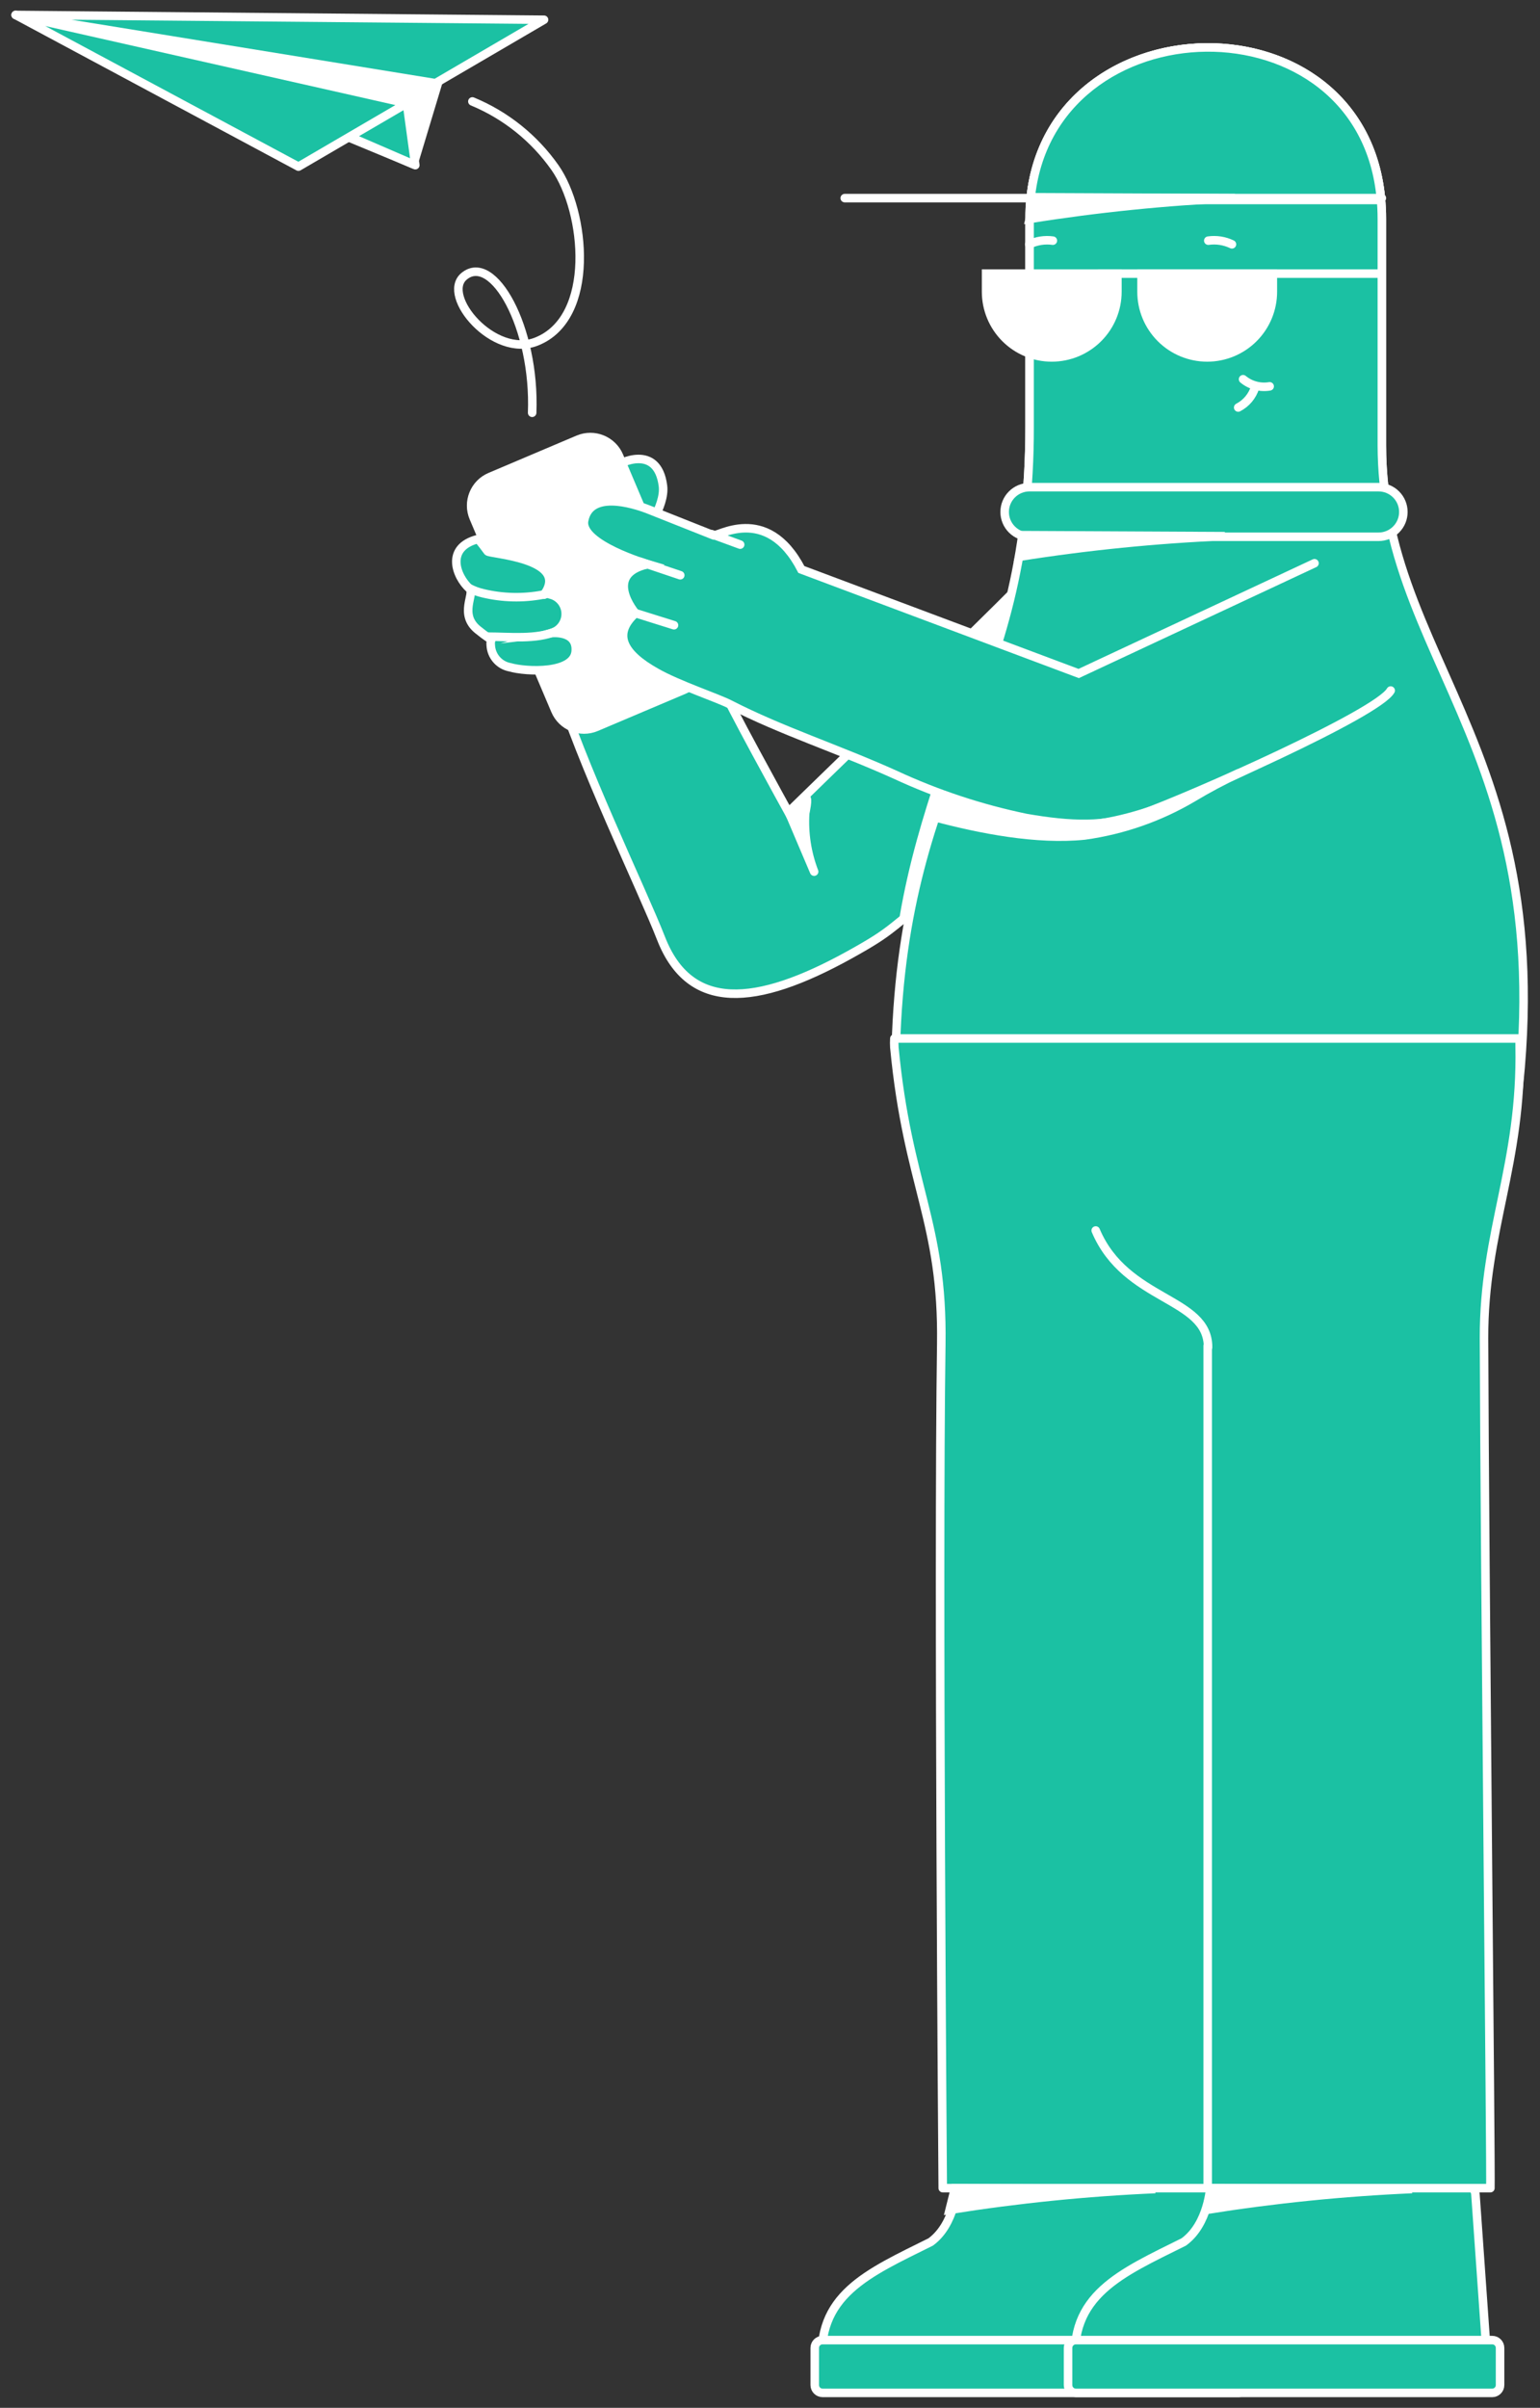 <svg width="103" height="161" viewBox="0 0 103 161" fill="none"
    xmlns="http://www.w3.org/2000/svg">
    <rect x="0" y="0" width="103" height="161" fill="#333333" stroke="none"/>
    <path fill-rule="evenodd" clip-rule="evenodd" d="M41.245 31.157C41.335 31.001 43.981 29.616 44.342 32.5C44.505 33.819 43.088 35.9 42.793 35.589C42.793 35.589 41.007 31.533 41.245 31.157Z" fill="#1BC1A3"/>
    <path d="M41.245 31.157C41.335 31.001 43.981 29.616 44.342 32.5C44.505 33.819 43.088 35.9 42.793 35.589C42.793 35.589 41.007 31.533 41.245 31.157Z" stroke="white" stroke-width="0.57" stroke-miterlimit="22.93" stroke-linecap="round"/>
    <path fill-rule="evenodd" clip-rule="evenodd" d="M68.566 38.8C64.65 42.782 53.574 53.457 52.73 54.301C52.73 54.301 48.356 46.379 48.356 46.026C48.356 45.15 47.872 45.731 48.913 41.799C49.172 40.936 49.163 40.015 48.886 39.157C48.61 38.3 48.079 37.547 47.364 36.998C45.185 35.081 43.063 36.015 44.087 38.587C44.49 39.336 44.997 40.023 45.595 40.627V42.905C29.759 37.883 36.018 41.619 37.157 45.477C38.795 50.95 42.965 59.544 44.21 62.739C46.127 67.654 50.535 67.318 56.802 63.853C59.981 62.092 59.26 62.215 63.315 59.175C67.501 56.005 69.869 46.46 68.657 41.356C68.599 41.168 68.566 38.8 68.566 38.8Z" fill="#1BC1A3"/>
    <path d="M68.566 38.8C64.65 42.782 53.574 53.457 52.73 54.301C52.73 54.301 48.356 46.379 48.356 46.026C48.356 45.15 47.872 45.731 48.913 41.799C49.172 40.936 49.163 40.015 48.886 39.157C48.61 38.3 48.079 37.547 47.364 36.998C45.185 35.081 43.063 36.015 44.087 38.587C44.49 39.336 44.997 40.023 45.595 40.627V42.905C29.759 37.883 36.018 41.619 37.157 45.477C38.795 50.95 42.965 59.544 44.21 62.739C46.127 67.654 50.535 67.318 56.802 63.853C59.981 62.092 59.26 62.215 63.315 59.175C67.501 56.005 69.869 46.46 68.657 41.356C68.599 41.168 68.566 38.8 68.566 38.8Z" stroke="white" stroke-width="0.57" stroke-miterlimit="22.93" stroke-linecap="round"/>
    <path d="M38.669 29.389L32.786 31.883C31.724 32.333 31.227 33.559 31.678 34.622L37.138 47.505C37.589 48.567 38.815 49.063 39.877 48.613L45.76 46.119C46.823 45.669 47.319 44.443 46.868 43.381L41.408 30.497C40.958 29.435 39.731 28.939 38.669 29.389Z" fill="white"/>
    <path d="M38.669 29.389L32.786 31.883C31.724 32.333 31.227 33.559 31.678 34.622L37.138 47.505C37.589 48.567 38.815 49.063 39.877 48.613L45.76 46.119C46.823 45.669 47.319 44.443 46.868 43.381L41.408 30.497C40.958 29.435 39.731 28.939 38.669 29.389Z" stroke="white" stroke-width="0.57" stroke-miterlimit="22.93" stroke-linecap="round"/>
    <path fill-rule="evenodd" clip-rule="evenodd" d="M52.755 54.292L54.451 58.282C53.973 57.037 53.769 55.704 53.853 54.374C53.853 54.374 54.083 53.35 53.91 53.374L52.755 54.292Z" fill="white"/>
    <path d="M52.755 54.292L54.451 58.282C53.973 57.037 53.769 55.704 53.853 54.374C53.853 54.374 54.083 53.35 53.91 53.374L52.755 54.292Z" stroke="white" stroke-width="0.57" stroke-linecap="round" stroke-linejoin="round"/>
    <path fill-rule="evenodd" clip-rule="evenodd" d="M68.575 39.307L65.814 41.895C64.176 49.49 61.718 53.947 60.44 61.394C62.078 60.034 63.266 58.936 64.905 57.543L68.575 39.307Z" fill="white"/>
    <path d="M68.575 39.307L65.814 41.895C64.176 49.49 61.718 53.947 60.44 61.394C62.078 60.034 63.266 58.936 64.905 57.543L68.575 39.307Z" stroke="white" stroke-width="0.57" stroke-miterlimit="22.93" stroke-linecap="round"/>
    <path fill-rule="evenodd" clip-rule="evenodd" d="M64.012 146.195H81.216C81.353 146.201 81.483 146.258 81.58 146.356C81.677 146.453 81.734 146.583 81.74 146.72L82.559 158.32H55.016C54.5 153.462 58.056 151.996 62.25 149.906C63.889 148.702 64.012 146.195 64.012 146.195Z" fill="#1BC1A3"/>
    <path d="M64.012 146.195H81.216C81.353 146.201 81.483 146.258 81.58 146.356C81.677 146.453 81.734 146.583 81.74 146.72L82.559 158.32H55.016C54.5 153.462 58.056 151.996 62.25 149.906C63.889 148.702 64.012 146.195 64.012 146.195Z" stroke="white" stroke-width="0.57" stroke-linecap="round" stroke-linejoin="round"/>
    <path d="M82.855 156.469H55.017C54.727 156.469 54.492 156.703 54.492 156.993V159.475C54.492 159.765 54.727 160 55.017 160H82.855C83.144 160 83.379 159.765 83.379 159.475V156.993C83.379 156.703 83.144 156.469 82.855 156.469Z" fill="#1BC1A3"/>
    <path d="M82.855 156.469H55.017C54.727 156.469 54.492 156.703 54.492 156.993V159.475C54.492 159.765 54.727 160 55.017 160H82.855C83.144 160 83.379 159.765 83.379 159.475V156.993C83.379 156.703 83.144 156.469 82.855 156.469Z" stroke="white" stroke-width="0.57" stroke-linecap="round" stroke-linejoin="round"/>
    <path fill-rule="evenodd" clip-rule="evenodd" d="M80.953 146.195H98.157C98.295 146.201 98.424 146.258 98.522 146.356C98.619 146.453 98.676 146.583 98.682 146.72L99.501 158.32H71.942C71.425 153.462 74.981 151.996 79.175 149.906C80.83 148.702 80.953 146.195 80.953 146.195Z" fill="#1BC1A3"/>
    <path d="M80.953 146.195H98.157C98.295 146.201 98.424 146.258 98.522 146.356C98.619 146.453 98.676 146.583 98.682 146.72L99.501 158.32H71.942C71.425 153.462 74.981 151.996 79.175 149.906C80.83 148.702 80.953 146.195 80.953 146.195Z" stroke="white" stroke-width="0.57" stroke-linecap="round" stroke-linejoin="round"/>
    <path d="M99.805 156.469H71.958C71.669 156.469 71.434 156.703 71.434 156.993V159.475C71.434 159.765 71.669 160 71.958 160H99.805C100.094 160 100.329 159.765 100.329 159.475V156.993C100.329 156.703 100.094 156.469 99.805 156.469Z" fill="#1BC1A3"/>
    <path d="M99.805 156.469H71.958C71.669 156.469 71.434 156.703 71.434 156.993V159.475C71.434 159.765 71.669 160 71.958 160H99.805C100.094 160 100.329 159.765 100.329 159.475V156.993C100.329 156.703 100.094 156.469 99.805 156.469Z" stroke="white" stroke-width="0.57" stroke-linecap="round" stroke-linejoin="round"/>
    <path fill-rule="evenodd" clip-rule="evenodd" d="M68.862 14.607C68.862 21.62 68.862 21.497 68.862 28.535C68.862 47.049 60.44 50.957 59.916 70.005C59.818 73.487 62.931 73.052 63.463 77.73C67.396 78.689 77.915 74.847 81.855 75.805C85.771 74.847 96.126 82.629 100.051 81.671C106.941 51.408 92.399 45.517 92.424 29.763V14.632C92.424 -0.909 68.878 -0.377 68.862 14.607Z" fill="#1BC1A3"/>
    <path d="M68.862 14.607C68.862 21.62 68.862 21.497 68.862 28.535C68.862 47.049 60.44 50.957 59.916 70.005C59.818 73.487 62.931 73.052 63.463 77.73C67.396 78.689 77.915 74.846 81.855 75.805C85.771 74.846 96.126 82.629 100.051 81.671C106.941 51.408 92.399 45.517 92.424 29.763V14.632C92.424 -0.909 68.878 -0.377 68.862 14.607Z" stroke="white" stroke-width="0.57" stroke-linecap="round" stroke-linejoin="round"/>
    <path fill-rule="evenodd" clip-rule="evenodd" d="M68.862 14.607C68.862 21.62 68.862 21.497 68.862 28.534C68.868 30.593 68.753 32.65 68.518 34.695H92.906C92.588 33.076 92.426 31.43 92.423 29.78V14.648C92.423 -0.909 68.878 -0.377 68.862 14.607Z" fill="#1BC1A3"/>
    <path d="M68.862 14.607C68.862 21.62 68.862 21.497 68.862 28.534C68.868 30.593 68.753 32.65 68.518 34.695H92.906C92.588 33.076 92.426 31.43 92.423 29.78V14.648C92.423 -0.909 68.878 -0.377 68.862 14.607Z" stroke="white" stroke-width="0.57" stroke-linecap="round" stroke-linejoin="round"/>
    <path fill-rule="evenodd" clip-rule="evenodd" d="M92.366 13.371C91.202 -0.449 70.164 -0.007 68.919 13.371H92.366Z" fill="#1BC1A3"/>
    <path d="M92.366 13.371C91.202 -0.449 70.164 -0.007 68.919 13.371H92.366Z" stroke="white" stroke-width="0.57" stroke-linecap="round" stroke-linejoin="round"/>
    <path fill-rule="evenodd" clip-rule="evenodd" d="M101.639 69.439C101.639 69.612 101.639 69.784 101.639 69.947C101.795 77.87 99.239 82.236 99.255 89.47C99.305 105.167 99.731 145.498 99.681 146.309H63.053C63.053 146.309 62.733 105.265 62.955 89.88C63.078 81.687 60.702 79.336 59.817 70.037C59.804 69.838 59.804 69.639 59.817 69.439H101.639Z" fill="#1BC1A3"/>
    <path d="M101.639 69.439C101.639 69.612 101.639 69.784 101.639 69.947C101.795 77.87 99.239 82.236 99.255 89.47C99.305 105.167 99.731 145.498 99.681 146.309H63.053C63.053 146.309 62.733 105.265 62.955 89.88C63.078 81.687 60.702 79.336 59.817 70.037C59.804 69.838 59.804 69.639 59.817 69.439H101.639Z" stroke="white" stroke-width="0.57" stroke-linecap="round" stroke-linejoin="round"/>
    <path fill-rule="evenodd" clip-rule="evenodd" d="M69.902 22.742C70.175 22.744 70.442 22.664 70.67 22.513C70.897 22.363 71.075 22.148 71.18 21.896C71.285 21.644 71.313 21.367 71.26 21.099C71.207 20.831 71.076 20.585 70.883 20.392C70.69 20.199 70.444 20.068 70.177 20.015C69.909 19.962 69.631 19.99 69.38 20.096C69.128 20.201 68.913 20.378 68.762 20.606C68.612 20.834 68.532 21.101 68.534 21.374C68.534 21.737 68.678 22.085 68.934 22.341C69.191 22.598 69.539 22.742 69.902 22.742Z" fill="white"/>
    <path d="M69.902 22.742C70.175 22.744 70.442 22.664 70.67 22.513C70.897 22.363 71.075 22.148 71.18 21.896C71.285 21.644 71.313 21.367 71.26 21.099C71.207 20.831 71.076 20.585 70.883 20.392C70.69 20.199 70.444 20.068 70.177 20.015C69.909 19.962 69.631 19.99 69.38 20.096C69.128 20.201 68.913 20.378 68.762 20.606C68.612 20.834 68.532 21.101 68.534 21.374C68.534 21.737 68.678 22.085 68.934 22.341C69.191 22.598 69.539 22.742 69.902 22.742Z" stroke="white" stroke-width="0.57" stroke-linecap="round" stroke-linejoin="round"/>
    <path fill-rule="evenodd" clip-rule="evenodd" d="M81.396 20.03C81.124 20.029 80.857 20.108 80.629 20.258C80.402 20.409 80.224 20.623 80.119 20.874C80.013 21.126 79.985 21.403 80.037 21.67C80.089 21.938 80.22 22.184 80.412 22.377C80.604 22.57 80.849 22.702 81.117 22.756C81.384 22.81 81.661 22.783 81.913 22.679C82.165 22.575 82.38 22.399 82.532 22.172C82.683 21.946 82.764 21.679 82.764 21.407C82.766 21.226 82.731 21.047 82.663 20.881C82.594 20.714 82.494 20.562 82.367 20.434C82.239 20.306 82.088 20.204 81.922 20.135C81.755 20.066 81.577 20.03 81.396 20.03Z" fill="white"/>
    <path d="M81.396 20.03C81.124 20.029 80.857 20.108 80.629 20.258C80.402 20.409 80.224 20.623 80.119 20.874C80.013 21.126 79.985 21.403 80.037 21.67C80.089 21.938 80.22 22.184 80.412 22.377C80.604 22.57 80.849 22.702 81.117 22.756C81.384 22.81 81.661 22.783 81.913 22.679C82.165 22.575 82.38 22.399 82.532 22.172C82.683 21.946 82.764 21.679 82.764 21.407C82.766 21.226 82.731 21.047 82.663 20.881C82.594 20.714 82.494 20.562 82.367 20.434C82.239 20.306 82.088 20.204 81.922 20.135C81.755 20.066 81.577 20.03 81.396 20.03Z" stroke="white" stroke-width="0.57" stroke-linecap="round" stroke-linejoin="round"/>
    <path d="M80.798 90.077C80.798 86.726 75.3 87.045 73.285 82.277" stroke="white" stroke-width="0.57" stroke-linecap="round" stroke-linejoin="round"/>
    <path d="M70.418 16.091C69.878 16.016 69.328 16.101 68.837 16.337" stroke="white" stroke-width="0.57" stroke-miterlimit="22.93" stroke-linecap="round"/>
    <path d="M80.814 16.091C81.354 16.014 81.904 16.1 82.396 16.337" stroke="white" stroke-width="0.57" stroke-miterlimit="22.93" stroke-linecap="round"/>
    <path fill-rule="evenodd" clip-rule="evenodd" d="M92.202 32.574H68.853C68.413 32.574 67.991 32.749 67.68 33.06C67.369 33.371 67.194 33.793 67.194 34.233C67.194 34.673 67.369 35.095 67.68 35.406C67.991 35.717 68.413 35.892 68.853 35.892H92.202C92.642 35.892 93.064 35.717 93.375 35.406C93.686 35.095 93.861 34.673 93.861 34.233C93.861 33.793 93.686 33.371 93.375 33.06C93.064 32.749 92.642 32.574 92.202 32.574Z" fill="#1BC1A3"/>
    <path d="M92.202 32.574H68.853C68.413 32.574 67.991 32.749 67.68 33.06C67.369 33.371 67.194 33.793 67.194 34.233C67.194 34.673 67.369 35.095 67.68 35.406C67.991 35.717 68.413 35.892 68.853 35.892H92.202C92.642 35.892 93.064 35.717 93.375 35.406C93.686 35.095 93.861 34.673 93.861 34.233C93.861 33.793 93.686 33.371 93.375 33.06C93.064 32.749 92.642 32.574 92.202 32.574Z" stroke="white" stroke-width="0.57" stroke-miterlimit="22.93" stroke-linecap="round"/>
    <path d="M92.423 13.247H56.499" stroke="white" stroke-width="0.57" stroke-miterlimit="22.93" stroke-linecap="round"/>
    <path fill-rule="evenodd" clip-rule="evenodd" d="M68.526 35.785L68.173 37.227C72.726 36.507 77.316 36.047 81.92 35.851L68.526 35.785Z" fill="white"/>
    <path d="M68.526 35.785L68.173 37.227C72.726 36.507 77.316 36.047 81.92 35.851L68.526 35.785Z" stroke="white" stroke-width="0.57" stroke-miterlimit="22.93" stroke-linecap="round"/>
    <path fill-rule="evenodd" clip-rule="evenodd" d="M63.873 146.318L63.512 147.76C68.067 147.035 72.66 146.57 77.267 146.368L63.873 146.318Z" fill="white"/>
    <path d="M63.873 146.318L63.512 147.76C68.067 147.035 72.66 146.57 77.267 146.368L63.873 146.318Z" stroke="white" stroke-width="0.57" stroke-miterlimit="22.93" stroke-linecap="round"/>
    <path fill-rule="evenodd" clip-rule="evenodd" d="M81.044 146.318L80.683 147.76C85.238 147.035 89.83 146.57 94.438 146.368L81.044 146.318Z" fill="white"/>
    <path d="M81.044 146.318L80.683 147.76C85.238 147.035 89.83 146.57 94.438 146.368L81.044 146.318Z" stroke="white" stroke-width="0.57" stroke-miterlimit="22.93" stroke-linecap="round"/>
    <path fill-rule="evenodd" clip-rule="evenodd" d="M69.222 13.19L68.87 14.639C73.414 13.915 77.996 13.45 82.593 13.247L69.222 13.19Z" fill="white"/>
    <path d="M69.222 13.19L68.87 14.639C73.414 13.915 77.996 13.45 82.593 13.247L69.222 13.19Z" stroke="white" stroke-width="0.57" stroke-miterlimit="22.93" stroke-linecap="round"/>
    <path fill-rule="evenodd" clip-rule="evenodd" d="M69.296 21.538C69.275 21.537 69.254 21.54 69.235 21.548C69.215 21.555 69.198 21.567 69.183 21.581C69.168 21.596 69.157 21.614 69.149 21.633C69.142 21.652 69.139 21.673 69.14 21.694C69.14 21.735 69.156 21.775 69.186 21.804C69.215 21.833 69.254 21.85 69.296 21.85C69.336 21.848 69.375 21.831 69.403 21.802C69.432 21.773 69.449 21.735 69.451 21.694C69.451 21.653 69.435 21.613 69.406 21.584C69.376 21.555 69.337 21.538 69.296 21.538Z" fill="white"/>
    <path d="M69.296 21.538C69.275 21.537 69.254 21.54 69.235 21.548C69.215 21.555 69.198 21.567 69.183 21.581C69.168 21.596 69.157 21.614 69.149 21.633C69.142 21.652 69.139 21.673 69.14 21.694C69.14 21.735 69.156 21.775 69.186 21.804C69.215 21.833 69.254 21.85 69.296 21.85C69.336 21.848 69.375 21.831 69.403 21.802C69.432 21.773 69.449 21.735 69.451 21.694C69.451 21.653 69.435 21.613 69.406 21.584C69.376 21.555 69.337 21.538 69.296 21.538Z" stroke="white" stroke-width="0.57" stroke-linecap="round" stroke-linejoin="round"/>
    <path fill-rule="evenodd" clip-rule="evenodd" d="M80.626 21.857C80.647 21.858 80.668 21.855 80.687 21.848C80.707 21.84 80.724 21.829 80.739 21.814C80.754 21.8 80.765 21.782 80.773 21.762C80.78 21.743 80.783 21.722 80.782 21.702C80.782 21.66 80.766 21.621 80.736 21.591C80.707 21.562 80.668 21.546 80.626 21.546C80.586 21.548 80.547 21.565 80.519 21.594C80.49 21.622 80.473 21.661 80.471 21.702C80.471 21.743 80.487 21.782 80.516 21.812C80.546 21.841 80.585 21.857 80.626 21.857Z" fill="white"/>
    <path d="M80.626 21.857C80.647 21.858 80.668 21.855 80.687 21.848C80.707 21.84 80.724 21.829 80.739 21.814C80.754 21.8 80.765 21.782 80.773 21.762C80.78 21.743 80.783 21.722 80.782 21.702C80.782 21.66 80.766 21.621 80.736 21.591C80.707 21.562 80.668 21.546 80.626 21.546C80.586 21.548 80.547 21.565 80.519 21.594C80.49 21.622 80.473 21.661 80.471 21.702C80.471 21.743 80.487 21.782 80.516 21.812C80.546 21.841 80.585 21.857 80.626 21.857Z" stroke="white" stroke-width="0.57" stroke-linecap="round" stroke-linejoin="round"/>
    <path d="M80.774 146.343V89.978" stroke="white" stroke-width="0.57" stroke-miterlimit="22.93" stroke-linecap="round"/>
    <path d="M73.523 18.295H92.415" stroke="white" stroke-width="0.57" stroke-miterlimit="22.93" stroke-linecap="round"/>
    <path fill-rule="evenodd" clip-rule="evenodd" d="M76.35 18.295H85.132V19.507C85.132 20.672 84.669 21.789 83.846 22.612C83.022 23.436 81.905 23.899 80.741 23.899C79.576 23.899 78.459 23.436 77.636 22.612C76.812 21.789 76.35 20.672 76.35 19.507V18.295Z" fill="white"/>
    <path d="M76.35 18.295H85.132V19.507C85.132 20.672 84.669 21.789 83.846 22.612C83.022 23.436 81.905 23.899 80.741 23.899C79.576 23.899 78.459 23.436 77.636 22.612C76.812 21.789 76.35 20.672 76.35 19.507V18.295Z" stroke="white" stroke-width="0.57" stroke-miterlimit="22.93" stroke-linecap="round"/>
    <path fill-rule="evenodd" clip-rule="evenodd" d="M65.953 18.295H74.735V19.507C74.735 20.672 74.273 21.789 73.449 22.612C72.626 23.436 71.509 23.899 70.344 23.899C69.18 23.899 68.063 23.436 67.239 22.612C66.416 21.789 65.953 20.672 65.953 19.507V18.295Z" fill="white"/>
    <path d="M65.953 18.295H74.735V19.507C74.735 20.672 74.273 21.789 73.449 22.612C72.626 23.436 71.509 23.899 70.344 23.899C69.18 23.899 68.063 23.436 67.239 22.612C66.416 21.789 65.953 20.672 65.953 19.507V18.295Z" stroke="white" stroke-width="0.57" stroke-miterlimit="22.93" stroke-linecap="round"/>
    <path d="M82.814 27.248C83.082 27.109 83.32 26.918 83.514 26.686C83.708 26.454 83.854 26.185 83.944 25.896" stroke="white" stroke-width="0.57" stroke-miterlimit="22.93" stroke-linecap="round"/>
    <path d="M83.141 25.357C83.386 25.56 83.671 25.707 83.978 25.789C84.285 25.871 84.606 25.886 84.919 25.833" stroke="white" stroke-width="0.57" stroke-miterlimit="22.93" stroke-linecap="round"/>
    <path fill-rule="evenodd" clip-rule="evenodd" d="M48.79 47.074C52.305 48.877 55.991 50.04 59.875 51.793C62.667 53.092 65.601 54.065 68.616 54.693C71.623 55.217 73.531 55.439 75.899 54.595C79.307 53.382 92.153 47.705 93.013 46.173C95.323 42.077 92.702 37.718 87.917 37.661L72.147 45.034L53.599 38.079C51.264 33.573 47.864 35.998 47.701 35.785L43.449 34.097C42.22 33.606 39.426 32.811 39.066 34.818C38.779 36.391 43.318 37.727 43.318 37.727C40.286 38.398 42.498 41.004 42.498 41.004C40.95 42.413 41.679 43.723 43.891 44.961C45.317 45.78 48.045 46.689 48.807 47.09" fill="#1BC1A3"/>
    <path d="M87.917 37.661L72.147 45.034L53.599 38.079C51.264 33.573 47.864 35.998 47.701 35.785L43.449 34.097C42.22 33.606 39.426 32.811 39.066 34.818C38.779 36.391 43.318 37.727 43.318 37.727C40.286 38.398 42.498 41.004 42.498 41.004C40.95 42.413 41.679 43.723 43.891 44.961C45.317 45.78 48.045 46.689 48.807 47.09C52.321 48.893 56.008 50.056 59.891 51.809C62.679 53.101 65.607 54.069 68.616 54.693C71.623 55.217 73.933 55.299 76.284 54.456C79.684 53.243 92.153 47.705 93.013 46.173" stroke="white" stroke-width="0.57" stroke-miterlimit="22.93" stroke-linecap="round"/>
    <path d="M42.818 37.562L45.497 38.464" stroke="white" stroke-width="0.57" stroke-linecap="round" stroke-linejoin="round"/>
    <path d="M47.586 35.711L49.504 36.416" stroke="white" stroke-width="0.57" stroke-linecap="round" stroke-linejoin="round"/>
    <path d="M42.465 40.986L45.079 41.806" stroke="white" stroke-width="0.57" stroke-linecap="round" stroke-linejoin="round"/>
    <path fill-rule="evenodd" clip-rule="evenodd" d="M32.618 36.866C32.684 37.038 38.033 37.309 36.452 39.668C36.622 39.697 36.789 39.738 36.952 39.791C37.218 39.886 37.446 40.064 37.605 40.297C37.763 40.531 37.844 40.808 37.835 41.09C37.826 41.373 37.727 41.645 37.554 41.867C37.381 42.09 37.141 42.252 36.87 42.331C36.87 42.331 38.582 42.126 38.509 43.494C38.459 45.083 35.174 44.928 34.109 44.616C33.761 44.552 33.445 44.373 33.211 44.106C32.978 43.84 32.841 43.503 32.823 43.15C32.758 42.462 33.241 43.15 31.955 42.109C30.668 41.069 31.774 39.709 31.406 39.365C30.496 38.546 29.767 36.604 31.963 36.047C32.012 36.039 32.618 36.866 32.618 36.866Z" fill="#1BC1A3"/>
    <path d="M32.618 36.866C32.684 37.038 38.033 37.309 36.452 39.668C36.622 39.697 36.789 39.738 36.952 39.791C37.218 39.886 37.446 40.064 37.605 40.297C37.763 40.531 37.844 40.808 37.835 41.09C37.826 41.373 37.727 41.645 37.554 41.867C37.381 42.09 37.141 42.252 36.87 42.331C36.87 42.331 38.582 42.126 38.509 43.494C38.459 45.083 35.174 44.928 34.109 44.616C33.761 44.552 33.445 44.373 33.211 44.106C32.978 43.84 32.841 43.503 32.823 43.15C32.758 42.462 33.241 43.15 31.955 42.109C30.668 41.069 31.774 39.709 31.406 39.365C30.496 38.546 29.767 36.604 31.963 36.047C32.012 36.039 32.618 36.866 32.618 36.866Z" stroke="white" stroke-width="0.57" stroke-miterlimit="22.93" stroke-linecap="round"/>
    <path d="M31.406 39.34C31.689 39.486 31.989 39.596 32.299 39.667C33.609 39.982 34.972 40.016 36.297 39.766H36.395" stroke="white" stroke-width="0.57" stroke-miterlimit="22.93" stroke-linecap="round"/>
    <path d="M32.618 42.569C34.044 42.569 35.895 42.782 37.19 42.208C37.222 42.197 37.252 42.18 37.28 42.159" stroke="white" stroke-width="0.57" stroke-miterlimit="22.93" stroke-linecap="round"/>
    <path fill-rule="evenodd" clip-rule="evenodd" d="M62.93 53.374L62.496 54.635C65.593 55.455 69.329 56.192 72.54 55.864C75.101 55.51 77.565 54.649 79.79 53.333C80.788 52.734 81.816 52.187 82.871 51.694C82.731 51.694 76.481 55.201 71.794 55.201C70.352 55.187 68.918 54.972 67.534 54.562L62.93 53.374Z" fill="white"/>
    <path d="M62.93 53.374L62.496 54.635C65.593 55.455 69.329 56.192 72.54 55.864C75.101 55.51 77.565 54.649 79.79 53.333C80.788 52.734 81.816 52.187 82.871 51.694C82.731 51.694 76.481 55.201 71.794 55.201C70.352 55.187 68.918 54.972 67.534 54.562L62.93 53.374Z" stroke="white" stroke-width="0.57" stroke-miterlimit="22.93" stroke-linecap="round"/>
    <path fill-rule="evenodd" clip-rule="evenodd" d="M5.223 1.68L27.654 10.986L29.325 5.448L5.223 1.68Z" fill="white"/>
    <path d="M5.223 1.68L27.654 10.986L29.325 5.448L5.223 1.68Z" stroke="white" stroke-width="0.57" stroke-linecap="round" stroke-linejoin="round"/>
    <path fill-rule="evenodd" clip-rule="evenodd" d="M10.154 3.425L27.211 6.907L27.776 11.044L10.154 3.425Z" fill="#1BC1A3"/>
    <path d="M10.154 3.425L27.211 6.907L27.776 11.044L10.154 3.425Z" stroke="white" stroke-width="0.57" stroke-linecap="round" stroke-linejoin="round"/>
    <path fill-rule="evenodd" clip-rule="evenodd" d="M19.961 11.142L27.211 6.907L1.044 1L19.961 11.142Z" fill="#1BC1A3"/>
    <path d="M19.961 11.142L27.211 6.907L1.044 1L19.961 11.142Z" stroke="white" stroke-width="0.57" stroke-linecap="round" stroke-linejoin="round"/>
    <path fill-rule="evenodd" clip-rule="evenodd" d="M29.128 5.563L36.387 1.32L1.044 1L29.128 5.563Z" fill="#1BC1A3"/>
    <path d="M29.128 5.563L36.387 1.32L1.044 1L29.128 5.563Z" stroke="white" stroke-width="0.57" stroke-linecap="round" stroke-linejoin="round"/>
    <path d="M31.594 6.783C33.822 7.704 35.74 9.242 37.124 11.215C39.172 14.14 39.877 21.259 35.879 22.84C33.02 23.979 29.497 19.785 31.029 18.482C32.962 16.843 35.813 21.89 35.592 27.6" stroke="white" stroke-width="0.57" stroke-miterlimit="22.93" stroke-linecap="round"/>
</svg>
